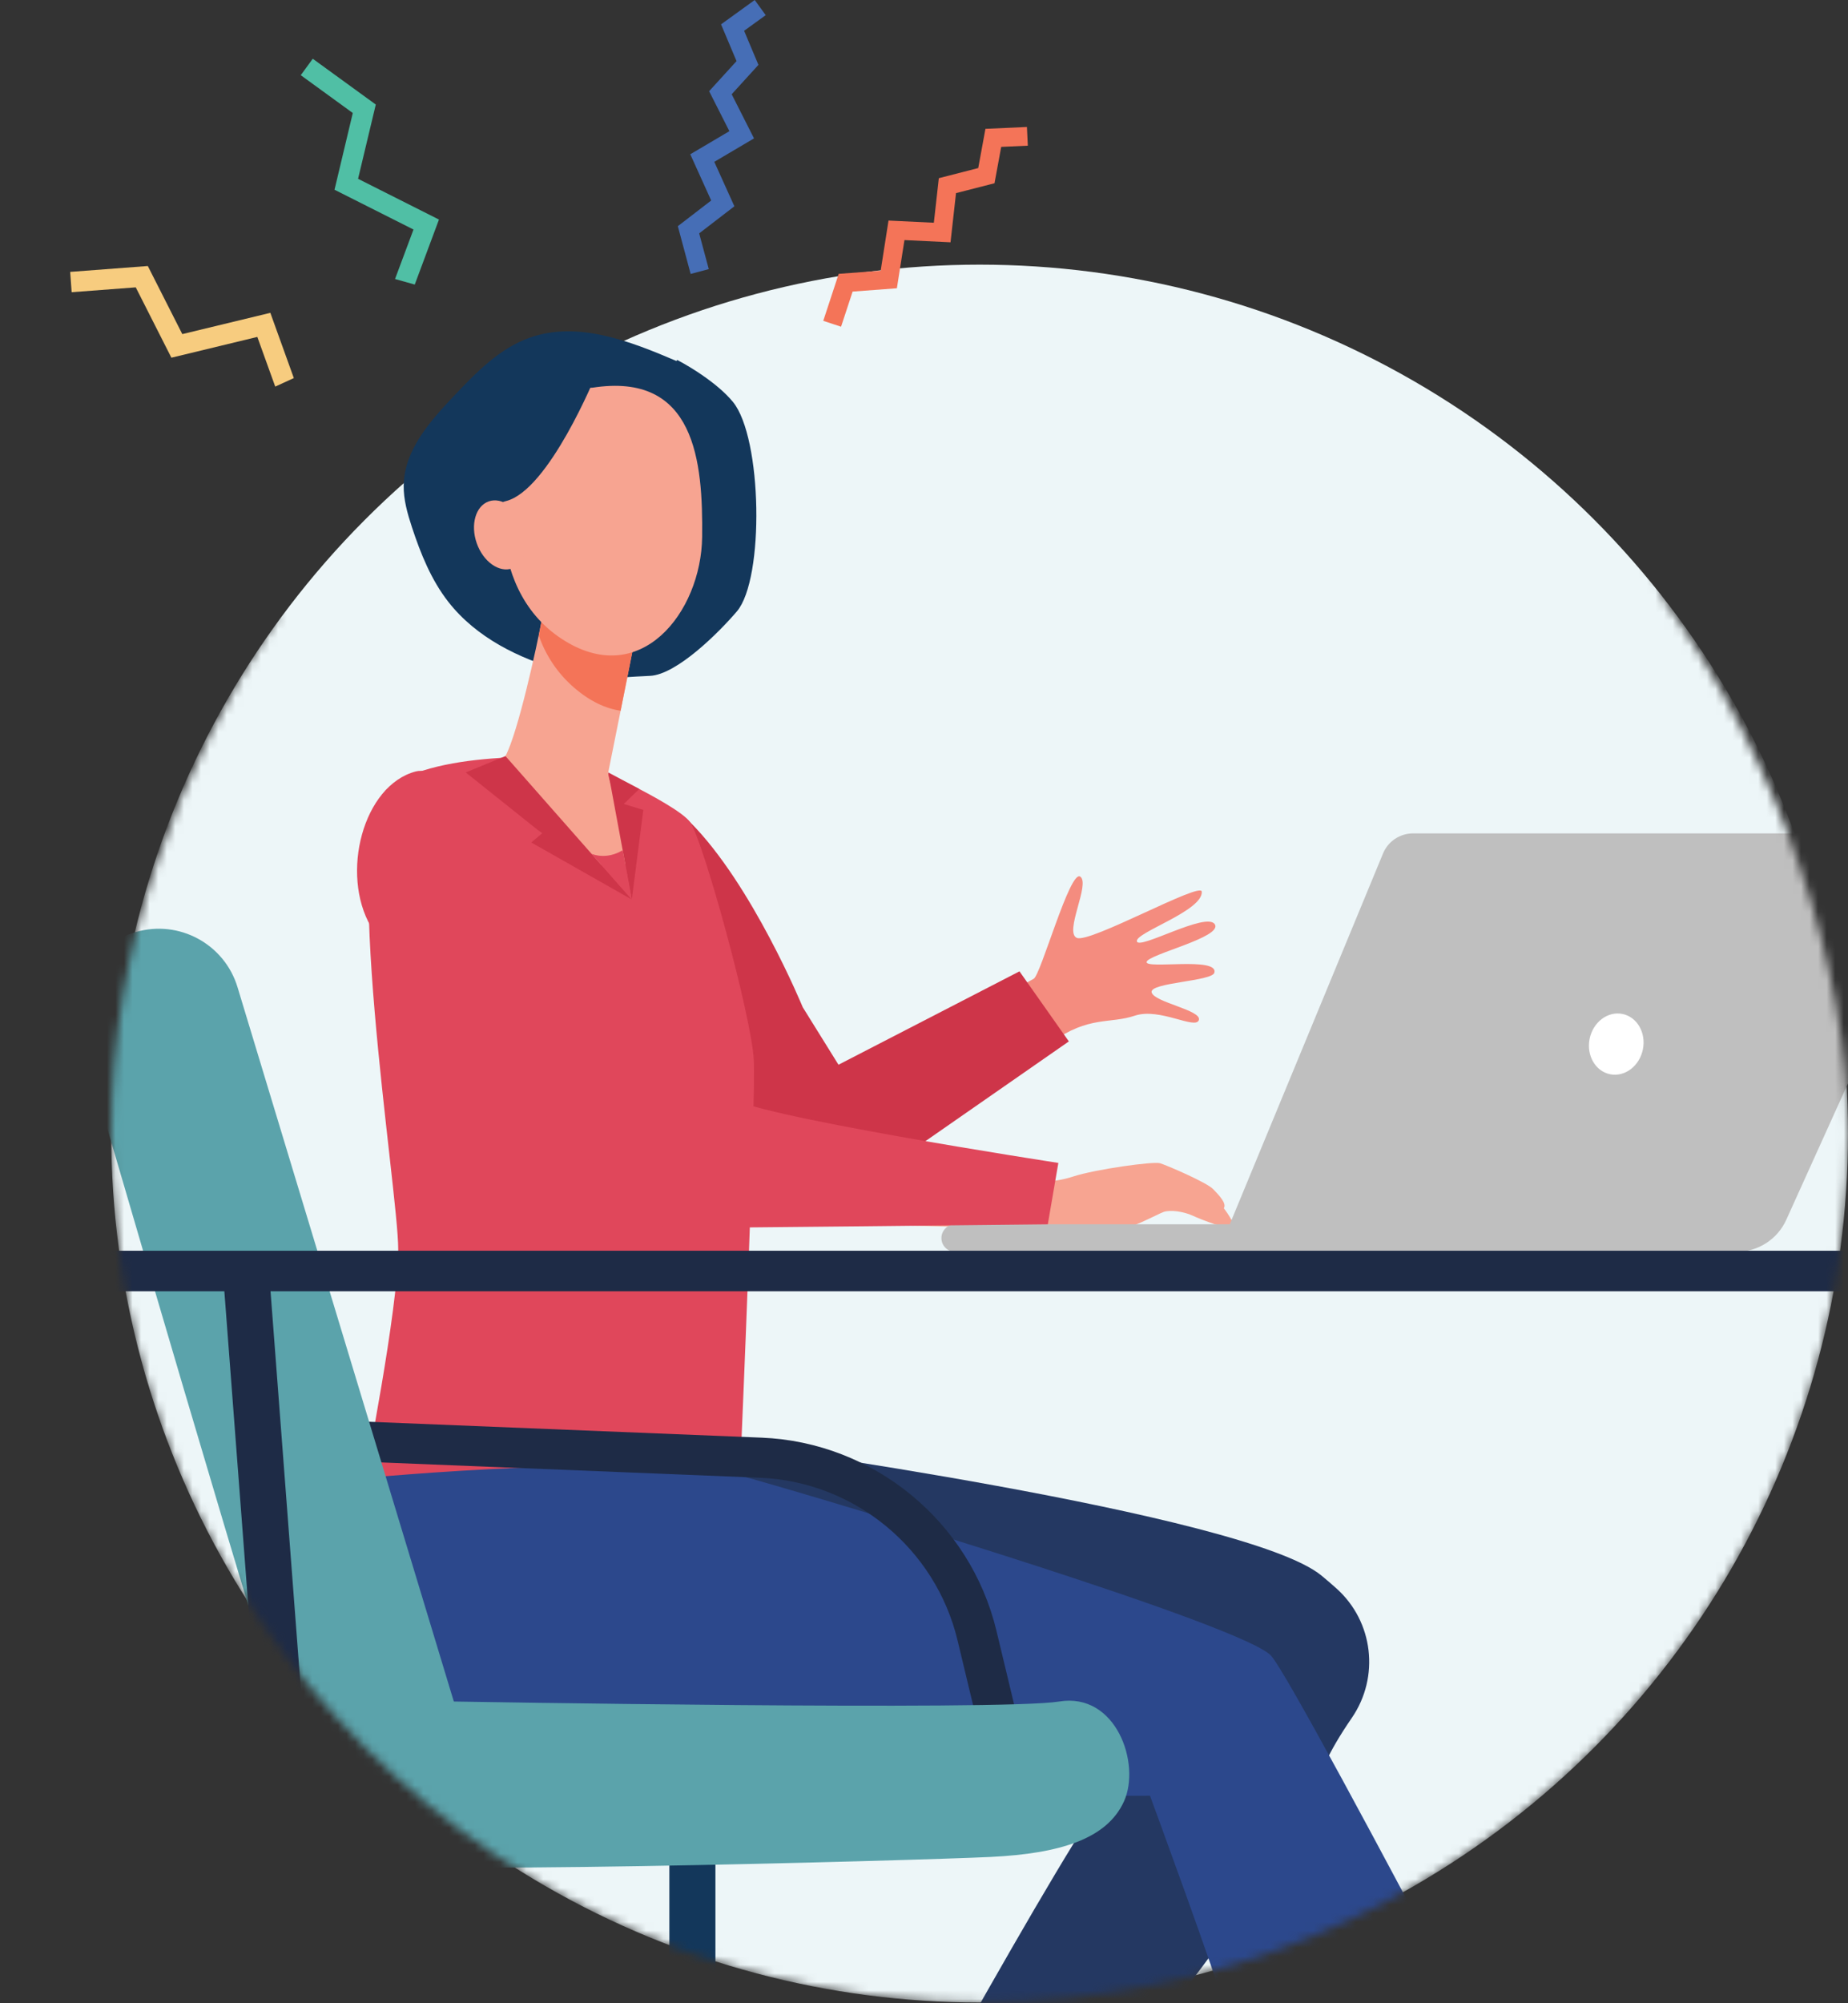 <svg width="216" height="234" viewBox="0 0 216 234" fill="none" xmlns="http://www.w3.org/2000/svg">
<rect x="0" y="0" width="216" height="234" fill="#333333" stroke="none"/>
<mask id="mask0_431_14455" style="mask-type:alpha" maskUnits="userSpaceOnUse" x="0" y="-5" width="216" height="239">
<path d="M216 132.414C216 188.471 170.557 233.914 114.5 233.914C58.443 233.914 13 188.471 13 132.414C13 110.457 20.649 89.991 32.5 72L0 25.5L37.5 -5H107C107 -5 192.449 55.883 194.5 70C208.232 89.566 216 113.122 216 132.414Z" fill="#EDF6F8"/>
</mask>
<g mask="url(#mask0_431_14455)">
<circle cx="114.5" cy="132.414" r="101.5" fill="#EDF6F8"/>
<path d="M83.621 215.994H78.236V294.79H83.621V215.994Z" fill="#13375B"/>
<path d="M144.141 194.271C144.141 194.271 132.482 207.465 129.507 209.554C126.533 211.643 97.993 263.751 97.993 263.751L108.161 271.11C108.161 271.11 133.668 239.577 145.647 222.708C155.777 208.446 152.045 209.351 158.002 200.67C161.281 195.89 160.537 189.427 156.214 185.552C155.675 185.069 155.091 184.566 154.456 184.042C145.639 176.756 85.204 168.558 85.204 168.558L46.549 172.311C46.549 172.311 78.132 194.268 79.311 194.853C80.489 195.437 122.926 201.572 123.81 201.572C124.694 201.572 144.143 194.268 144.143 194.268L144.141 194.271Z" fill="#243862"/>
<path d="M140.122 119.157C140.521 118.003 134.913 117.091 134.608 115.925C134.306 114.758 141.682 114.641 141.941 113.617C142.421 111.726 133.856 113.249 134.021 112.364C134.186 111.48 142.942 109.477 141.989 107.965C141.037 106.453 133.127 110.989 132.883 109.963C132.639 108.936 140.618 106.407 140.468 104.153C140.387 102.949 127.379 110.207 125.865 109.556C124.351 108.906 127.468 103.233 126.261 102.397C125.055 101.561 121.643 113.92 120.815 114.336C119.99 114.751 102.413 124.868 96.154 126.489C95.387 124.392 89.88 113.279 89.202 111.297C85.694 113.813 81.62 114.372 78 116.667C80.652 123.249 89.74 139.442 91.574 140.265C97.16 142.766 118.661 124.796 122.957 121.719C127.254 118.639 129.723 119.622 132.634 118.644C135.545 117.665 139.726 120.311 140.125 119.157H140.122Z" fill="#F48C7F"/>
<path d="M119.162 113.462L98.005 124.372L93.827 117.655C93.827 117.655 87.906 103.274 80.659 96.034C76.242 91.62 76.834 105.198 74.497 105.813C68.327 107.437 62.285 103.419 65.879 109.589C69.473 115.757 81.361 124.372 81.361 124.372L83.685 123.119L83.695 123.16L88.005 132.108L105.697 135.015L124.93 121.648L119.159 113.462H119.162Z" fill="#CE3549"/>
<path d="M79.082 42.176C73.618 39.833 67.504 37.459 61.904 39.449C58.376 40.702 55.66 43.507 53.082 46.224C50.255 49.2 47.253 52.587 47.184 56.694C47.156 58.364 47.629 59.998 48.149 61.584C49.165 64.671 50.402 67.744 52.404 70.305C55.648 74.458 60.629 76.921 65.701 78.339C70.189 79.594 71.304 79.149 75.96 78.948C79.105 78.814 84.086 73.815 86.128 71.419C89.372 67.612 89.09 51.111 85.668 46.948C84.764 45.848 83.466 44.775 82.028 43.787C81.096 43.146 80.131 42.565 79.138 42.038C79.118 42.087 79.1 42.135 79.082 42.176Z" fill="#13375B"/>
<path d="M67.23 88.534C67.23 88.534 51.045 87.355 45.327 92.092C39.607 96.829 46.551 138.954 46.546 145.938C46.541 152.921 42.62 172.649 42.62 172.649C42.62 172.649 80.609 179.242 86.644 168.759C86.644 168.759 88.361 128.819 88.104 123.798C87.848 118.776 82.216 98.234 80.659 96.036C79.102 93.835 67.233 88.534 67.233 88.534H67.23Z" fill="#E0475B"/>
<path d="M63.501 71.451C63.501 71.451 63.435 71.823 63.316 72.455C62.747 75.49 60.557 85.551 59.079 88.316C57.291 91.657 65.198 102.321 72.808 101.02C75.074 100.633 70.893 91.223 71.094 90.227C71.477 88.318 72 85.716 72.534 83.048C72.834 81.543 73.138 80.016 73.425 78.58C74.238 74.504 74.904 71.169 74.904 71.169L63.501 71.451Z" fill="#F7A491"/>
<path d="M63.319 72.455C63.438 71.823 63.504 71.451 63.504 71.451L74.906 71.169C74.906 71.169 74.243 74.504 73.428 78.58C73.143 80.006 72.841 81.523 72.541 83.022C70.781 82.766 68.942 81.919 67.098 80.321C65.086 78.58 63.771 76.486 62.973 74.252C63.113 73.538 63.232 72.925 63.319 72.453V72.455Z" fill="#F47458"/>
<path d="M69.237 45.286C69.237 45.286 63.829 45.367 61.04 50.077C58.254 54.786 56.364 68.473 65.594 74.588C74.825 80.7 81.97 71.5 82.069 62.717C82.168 53.932 81.287 43.411 69.237 45.289V45.286Z" fill="#F7A491"/>
<path d="M69.648 43.794C69.648 43.794 64.154 57.291 59.138 58.532C54.118 59.772 54.314 66.539 54.314 66.539C54.314 66.539 54.141 50.908 58.8 47.286C63.458 43.665 69.648 43.794 69.648 43.794Z" fill="#13375B"/>
<path d="M42.62 172.652C42.62 172.652 35.99 192.373 45.934 201.577C55.881 210.782 114.965 209.758 134.415 209.758C134.415 209.758 142.373 231.379 143.257 234.886C144.141 238.393 182.744 283.68 182.744 283.68L193.354 276.96C193.354 276.96 151.804 196.904 148.56 193.399C145.319 189.892 99.052 175.869 87.558 172.655C76.064 169.44 42.617 172.655 42.617 172.655L42.62 172.652Z" fill="#2C488C"/>
<path d="M115.598 206.924L111.915 191.59C109.339 180.866 99.847 173.064 88.831 172.617L42.198 170.731L40.758 165.981L89.019 167.933C102.12 168.464 113.406 177.742 116.469 190.495L120.381 206.79C119.055 206.846 117.44 206.891 115.595 206.924H115.598Z" fill="#1E2B46"/>
<path d="M53.047 198.756C53.047 198.756 117.117 199.854 123.795 198.756C130.475 197.658 133.366 206.037 131.372 210.426C129.378 214.815 123.894 216.51 115.819 216.909C107.744 217.308 40.549 219.204 38.657 217.407C37.11 215.941 16.739 146.265 9.327 120.786C7.846 115.693 10.767 110.372 15.855 108.878C20.917 107.391 26.234 110.265 27.763 115.317L53.044 198.754L53.047 198.756Z" fill="#5BA3AB"/>
<path d="M119.162 137.625L84.048 129.165C84.048 129.165 71.629 112.651 59.668 98.412C55.988 101.876 53.872 107.271 50.169 110.702L76.484 140.789C77.433 141.874 78.8 142.512 80.248 142.547L117.633 143.437L119.162 137.627V137.625Z" fill="#F7A491"/>
<path d="M143.043 141.137C143.412 140.575 142.487 139.62 141.796 138.903C141.029 138.11 136.381 136.118 135.591 135.879C134.801 135.64 128.029 136.586 125.436 137.429C122.842 138.273 121.135 137.925 121.135 137.925C120.455 137.788 119.433 137.602 118.641 137.44L117.015 143.434C123.101 143.358 129.464 143.808 130.041 143.793C131.87 143.747 135.22 141.849 135.997 141.572C136.774 141.292 138.349 141.513 139.406 142.004C140.465 142.497 143.544 143.663 144.059 143.391C144.575 143.119 143.043 141.135 143.043 141.135V141.137Z" fill="#F7A491"/>
<path d="M223.358 97.35H165.167C163.628 97.35 162.241 98.273 161.657 99.686L143.739 143.012H111.658C110.762 143.012 110.035 143.732 110.035 144.621C110.035 145.511 110.762 146.23 111.658 146.23H202.963C205.473 146.23 207.749 144.769 208.778 142.499L226.82 102.654C227.947 100.163 226.111 97.35 223.358 97.35Z" fill="#BFBFBF"/>
<path d="M192.026 122.578C191.632 124.525 189.92 125.826 188.201 125.485C186.481 125.145 185.407 123.29 185.8 121.345C186.194 119.399 187.906 118.098 189.626 118.438C191.345 118.779 192.42 120.634 192.026 122.578Z" fill="white"/>
<path d="M288.734 146.1H-14.956V150.83H288.734V146.1Z" fill="#1E2B46"/>
<path d="M61.271 61.505C62.031 63.665 61.406 65.856 59.874 66.394C58.342 66.933 56.486 65.619 55.724 63.459C54.964 61.299 55.589 59.108 57.121 58.57C58.652 58.031 60.509 59.345 61.271 61.505Z" fill="#F7A491"/>
<path d="M85.143 128.031C83.967 126.123 67.819 107.076 64.87 103.604C58.878 96.506 51.827 89.264 48.596 90.112C42.426 91.736 39.759 102.069 43.354 108.24C44.766 110.664 48.208 114.242 51.86 117.691C51.86 117.691 75.381 143.389 78 143.434C80.619 143.483 122.471 143.01 122.471 143.01L123.703 135.841C123.703 135.841 86.438 130.131 85.145 128.031H85.143Z" fill="#E0475B"/>
<path d="M59.082 88.318L54.433 90.227L63.354 97.35L62.097 98.412L73.847 105.073L59.082 88.318Z" fill="#CE3549"/>
<path d="M71.096 90.227L74.718 92.161L72.907 93.912L75.193 94.606L73.847 105.073L71.096 90.227Z" fill="#CE3549"/>
<path d="M69.143 99.734C69.143 99.734 70.819 100.501 72.78 99.315L73.847 105.073L69.143 99.737V99.734Z" fill="#E0475B"/>
<path d="M37.831 303.281H43.232L31.596 150.51H26.198L37.831 303.281Z" fill="#1E2B46"/>
<path d="M-8.05 303.281H-13.45L-1.816 150.51H3.584L-8.05 303.281Z" fill="#13375B"/>
<path d="M84.279 2.844L86.088 7.139L82.885 10.653L85.252 15.324L80.682 18.02L83.126 23.421L79.227 26.419L80.726 32L82.844 31.434L81.721 27.261L85.836 24.097L83.489 18.905L88.132 16.165L85.521 11.011L88.648 7.578L86.974 3.596L89.499 1.771L88.214 0L84.279 2.844Z" fill="#466EB6"/>
<path d="M115.181 15.05L114.338 19.632L109.733 20.814L109.151 26.018L103.853 25.764L102.936 31.622L98.031 31.988L96.225 37.477L98.305 38.163L99.657 34.061L104.831 33.673L105.715 28.044L111.1 28.303L111.742 22.559L116.241 21.406L117.023 17.159L120.135 17.017L120.03 14.831L115.181 15.05Z" fill="#F47458"/>
<path d="M41.852 20.887L43.923 12.211L36.556 6.862L35.154 8.783L41.235 13.2L39.099 22.163L48.33 26.811L46.173 32.592L48.477 33.24L51.307 25.647L41.852 20.887Z" fill="#50BFA5"/>
<path d="M21.308 39.027L17.277 31.073L8.202 31.759L8.374 34.133L15.868 33.566L20.033 41.784L30.077 39.355L32.17 45.159L34.344 44.163L31.598 36.542L21.308 39.027Z" fill="#F7CC7F"/>
</g>
</svg>
